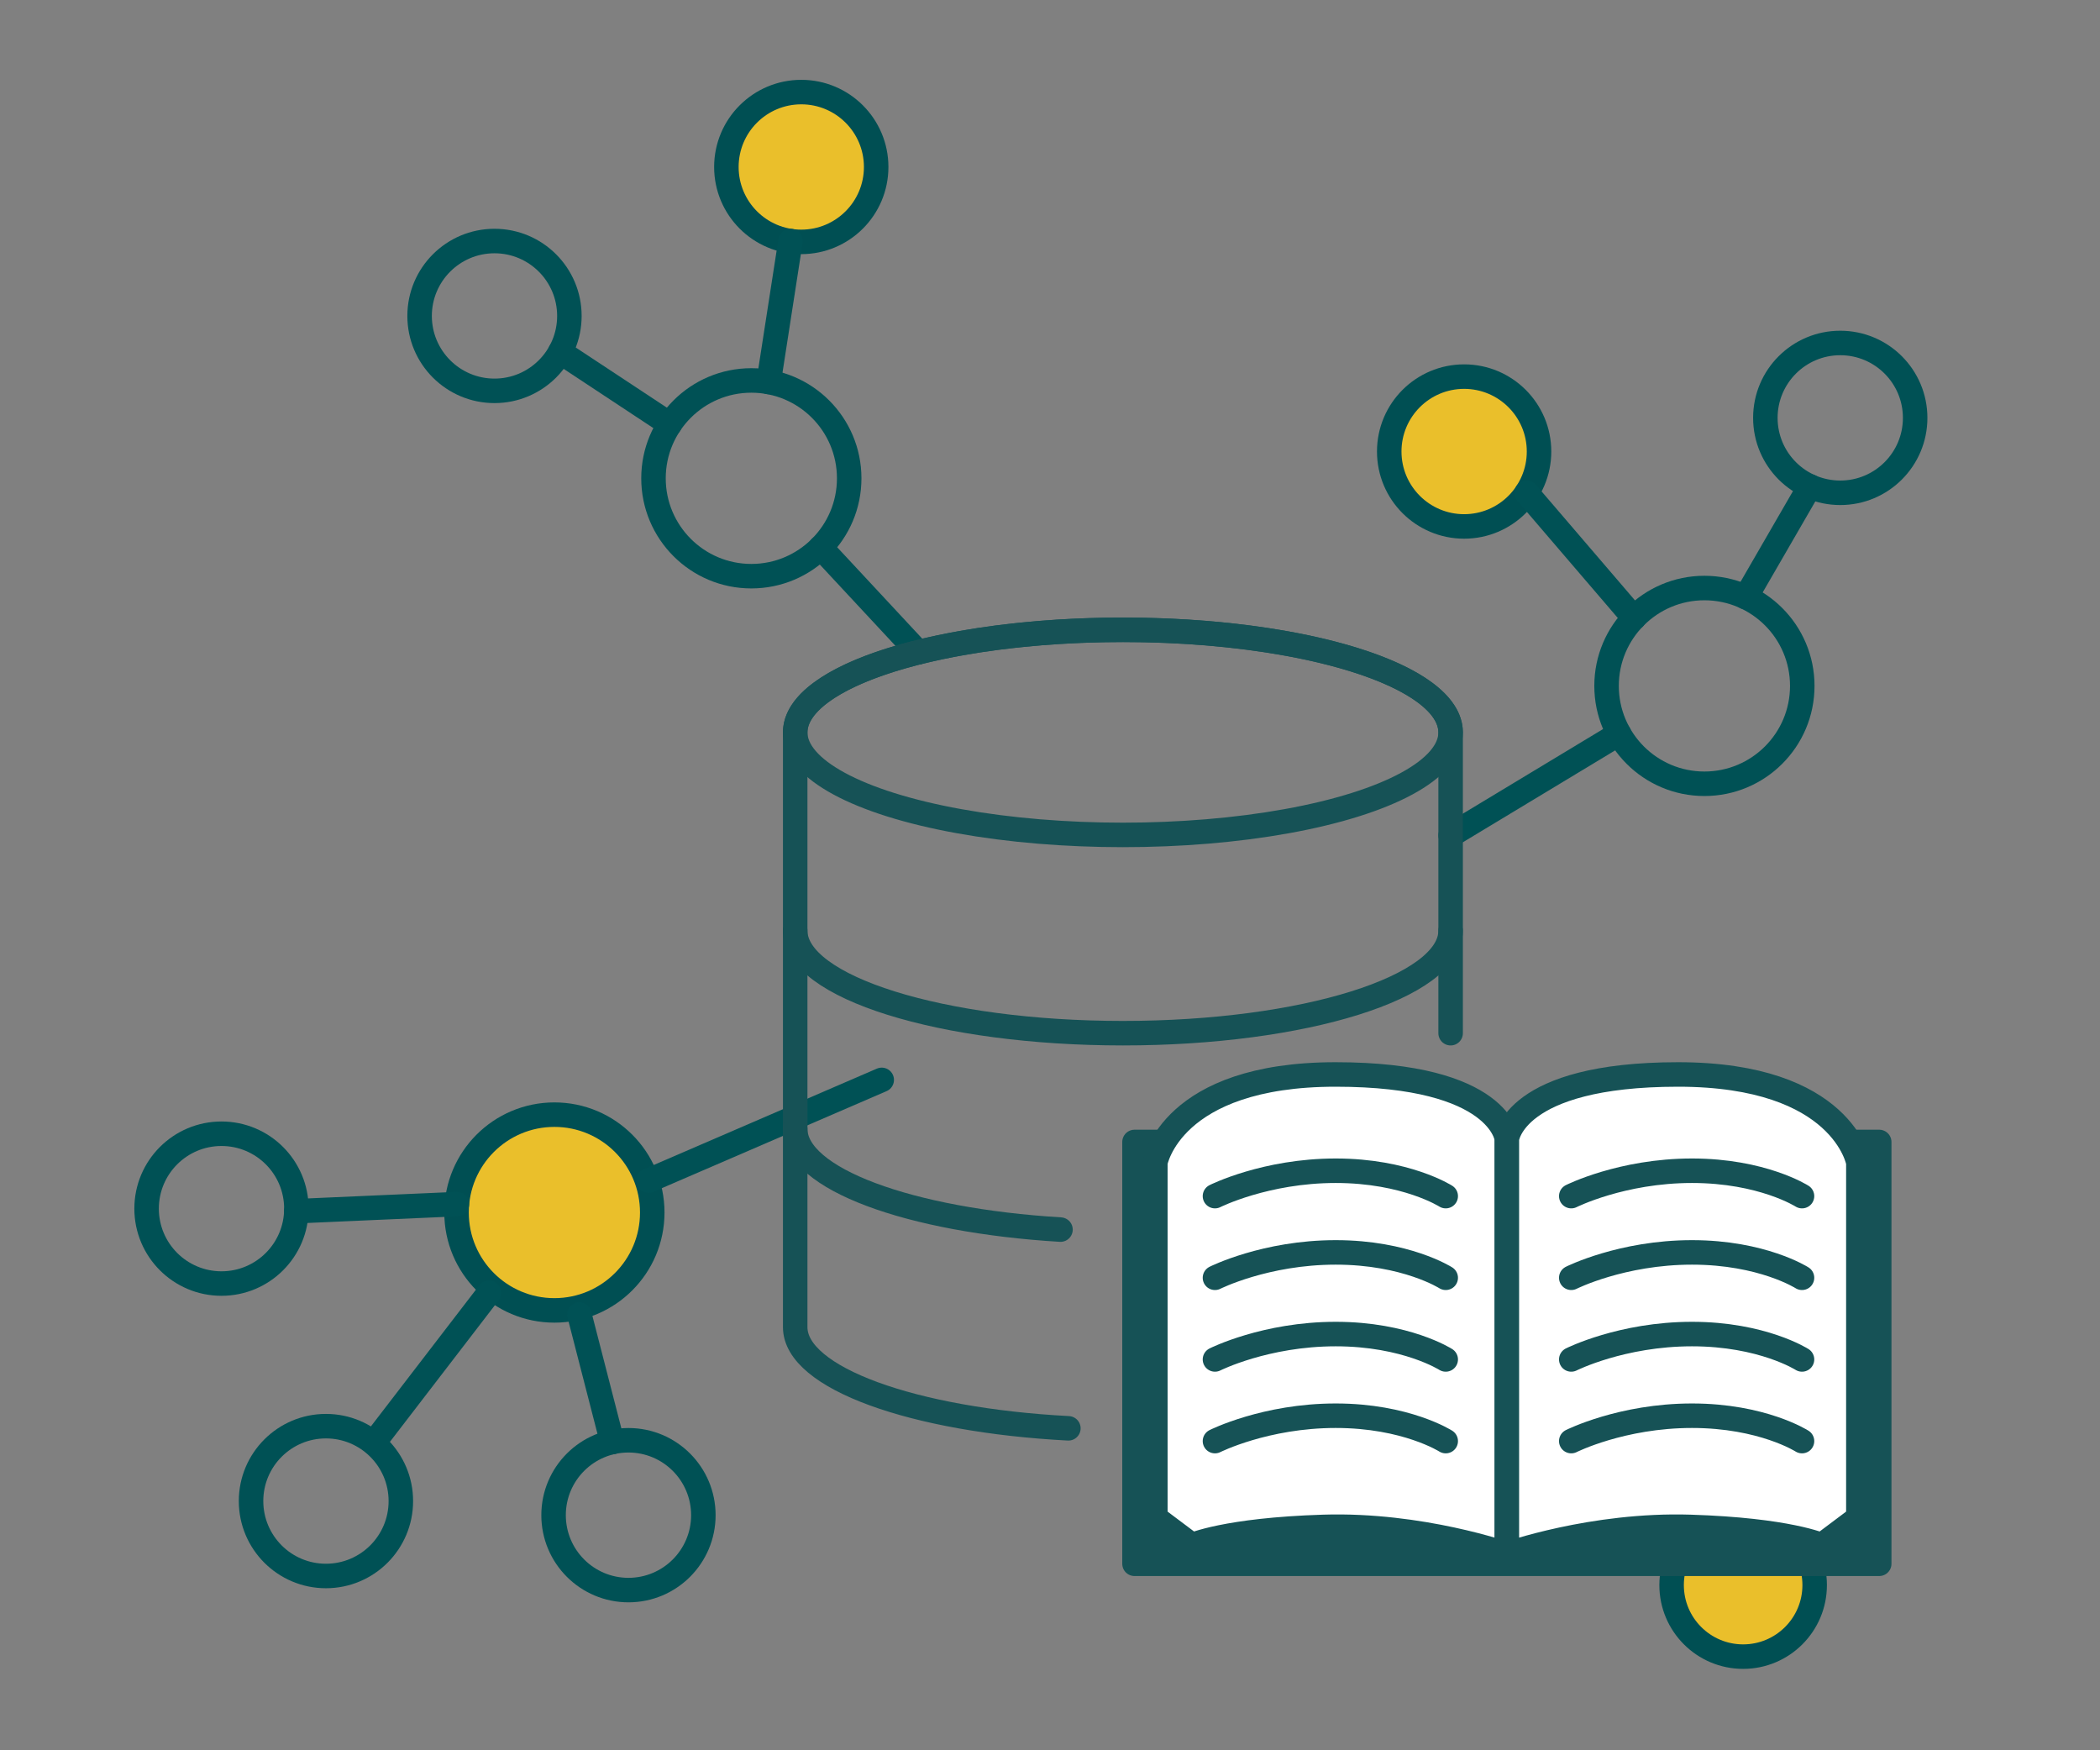 <?xml version="1.0" encoding="utf-8"?>
<!-- Generator: Adobe Illustrator 16.0.3, SVG Export Plug-In . SVG Version: 6.00 Build 0)  -->
<!DOCTYPE svg PUBLIC "-//W3C//DTD SVG 1.1 Tiny//EN" "http://www.w3.org/Graphics/SVG/1.1/DTD/svg11-tiny.dtd">
<svg version="1.1" baseProfile="tiny" id="レイヤー_4"
	 xmlns="http://www.w3.org/2000/svg" xmlns:xlink="http://www.w3.org/1999/xlink" x="0px" y="0px" width="300px" height="250px"
	 viewBox="0 0 300 250" xml:space="preserve">
<rect x="0" y="0" width="300" height="250" fill="#808080" stroke="none"/>
<circle fill="none" stroke="#005155" stroke-width="3.5" stroke-linecap="round" stroke-linejoin="round" stroke-miterlimit="10" cx="243.488" cy="97.97" r="13.979"/>
<circle fill="none" stroke="#005155" stroke-width="3.5" stroke-linecap="round" stroke-linejoin="round" stroke-miterlimit="10" cx="262.894" cy="59.688" r="10.7"/>
<circle fill="#EABF2B" stroke="#004F53" stroke-width="3.5" stroke-linecap="round" stroke-linejoin="round" stroke-miterlimit="10" cx="209.162" cy="64.493" r="10.7"/>
<line fill="none" stroke="#005155" stroke-width="3.5" stroke-linecap="round" stroke-linejoin="round" stroke-miterlimit="10" x1="207.232" y1="119.318" x2="231.292" y2="104.8"/>
<line fill="none" stroke="#005155" stroke-width="3.5" stroke-linecap="round" stroke-linejoin="round" stroke-miterlimit="10" x1="233.428" y1="88.279" x2="218.091" y2="70.388"/>
<line fill="none" stroke="#005155" stroke-width="3.5" stroke-linecap="round" stroke-linejoin="round" stroke-miterlimit="10" x1="249.396" y1="85.301" x2="258.556" y2="69.463"/>
<circle fill="none" stroke="#005155" stroke-width="3.5" stroke-linecap="round" stroke-linejoin="round" stroke-miterlimit="10" cx="107.335" cy="68.32" r="13.979"/>
<circle fill="#EABF2B" stroke="#004F53" stroke-width="3.5" stroke-linecap="round" stroke-linejoin="round" stroke-miterlimit="10" cx="79.2" cy="173.19" r="13.979"/>
<circle fill="#EABF2B" stroke="#004F53" stroke-width="3.5" stroke-linecap="round" stroke-linejoin="round" stroke-miterlimit="10" cx="249.019" cy="226.404" r="10.219"/>
<circle fill="#EABF2B" stroke="#004F53" stroke-width="3.5" stroke-linecap="round" stroke-linejoin="round" stroke-miterlimit="10" cx="114.468" cy="23.851" r="10.699"/>
<circle fill="none" stroke="#005155" stroke-width="3.5" stroke-linecap="round" stroke-linejoin="round" stroke-miterlimit="10" cx="70.642" cy="45.127" r="10.699"/>
<circle fill="none" stroke="#005155" stroke-width="3.5" stroke-linecap="round" stroke-linejoin="round" stroke-miterlimit="10" cx="89.781" cy="216.419" r="10.699"/>
<circle fill="none" stroke="#005155" stroke-width="3.5" stroke-linecap="round" stroke-linejoin="round" stroke-miterlimit="10" cx="46.564" cy="214.405" r="10.7"/>
<circle fill="none" stroke="#005155" stroke-width="3.5" stroke-linecap="round" stroke-linejoin="round" stroke-miterlimit="10" cx="31.642" cy="172.636" r="10.699"/>
<line fill="none" stroke="#005155" stroke-width="3.5" stroke-linecap="round" stroke-linejoin="round" stroke-miterlimit="10" x1="131.171" y1="93.17" x2="117.231" y2="78.192"/>
<line fill="none" stroke="#005155" stroke-width="3.5" stroke-linecap="round" stroke-linejoin="round" stroke-miterlimit="10" x1="239.855" y1="221.888" x2="214.613" y2="210.004"/>
<line fill="none" stroke="#005155" stroke-width="3.5" stroke-linecap="round" stroke-linejoin="round" stroke-miterlimit="10" x1="125.96" y1="154.245" x2="92.644" y2="168.628"/>
<line fill="none" stroke="#005155" stroke-width="3.5" stroke-linecap="round" stroke-linejoin="round" stroke-miterlimit="10" x1="87.465" y1="205.982" x2="82.773" y2="187.76"/>
<line fill="none" stroke="#005155" stroke-width="3.5" stroke-linecap="round" stroke-linejoin="round" stroke-miterlimit="10" x1="69.852" y1="184.659" x2="53.735" y2="205.633"/>
<line fill="none" stroke="#005155" stroke-width="3.5" stroke-linecap="round" stroke-linejoin="round" stroke-miterlimit="10" x1="65.272" y1="171.988" x2="42.332" y2="173"/>
<line fill="none" stroke="#005155" stroke-width="3.5" stroke-linecap="round" stroke-linejoin="round" stroke-miterlimit="10" x1="95.685" y1="60.6" x2="80.027" y2="50.265"/>
<line fill="none" stroke="#005155" stroke-width="3.5" stroke-linecap="round" stroke-linejoin="round" stroke-miterlimit="10" x1="109.807" y1="54.564" x2="112.93" y2="34.428"/>
<g>
	<path fill="none" stroke="#165256" stroke-width="3.5" stroke-linecap="round" stroke-linejoin="round" stroke-miterlimit="10" d="
		M152.625,204.013c-22.148-1.161-39.025-7.187-39.025-14.446v-84.96c0-8.09,20.96-14.649,46.816-14.649s46.816,6.559,46.816,14.649
		v42.969"/>
	
		<ellipse fill="none" stroke="#165256" stroke-width="3.5" stroke-linecap="round" stroke-linejoin="round" stroke-miterlimit="10" cx="160.416" cy="104.606" rx="46.816" ry="14.649"/>
	<path fill="none" stroke="#165256" stroke-width="3.5" stroke-linecap="round" stroke-linejoin="round" stroke-miterlimit="10" d="
		M207.232,132.926c0,8.09-20.961,14.649-46.816,14.649s-46.816-6.56-46.816-14.649"/>
	<path fill="none" stroke="#165256" stroke-width="3.5" stroke-linecap="round" stroke-linejoin="round" stroke-miterlimit="10" d="
		M151.498,175.629c-21.59-1.303-37.898-7.246-37.898-14.383"/>
</g>
<rect x="162.072" y="163.112" fill="#165256" stroke="#165256" stroke-width="3.5" stroke-linecap="round" stroke-linejoin="round" stroke-miterlimit="10" width="106.387" height="60.25"/>
<g>
	
		<path fill="#FFFFFF" stroke="#165256" stroke-width="3.5" stroke-linecap="round" stroke-linejoin="round" stroke-miterlimit="10" d="
		M165.05,166.057v50.728l5.239,3.931c0,0,4.804-2.184,18.777-2.621c13.973-0.436,26.199,3.916,26.199,3.916v-59.324
		c0,0-0.873-9.217-24.453-9.217C167.233,153.469,165.05,166.057,165.05,166.057z"/>
	
		<path fill="#FFFFFF" stroke="#165256" stroke-width="3.5" stroke-linecap="round" stroke-linejoin="round" stroke-miterlimit="10" d="
		M265.48,166.057v50.728l-5.239,3.931c0,0-4.804-2.184-18.776-2.621c-13.973-0.436-26.199,3.916-26.199,3.916v-59.324
		c0,0,0.873-9.217,24.453-9.217C263.298,153.469,265.48,166.057,265.48,166.057z"/>
	<path fill="none" stroke="#165256" stroke-width="3.5" stroke-linecap="round" stroke-linejoin="round" stroke-miterlimit="10" d="
		M206.532,170.847c0,0-5.671-3.626-15.716-3.626s-17.25,3.626-17.25,3.626"/>
	<path fill="none" stroke="#165256" stroke-width="3.5" stroke-linecap="round" stroke-linejoin="round" stroke-miterlimit="10" d="
		M206.532,182.511c0,0-5.671-3.626-15.716-3.626s-17.25,3.626-17.25,3.626"/>
	<path fill="none" stroke="#165256" stroke-width="3.5" stroke-linecap="round" stroke-linejoin="round" stroke-miterlimit="10" d="
		M206.532,194.175c0,0-5.671-3.626-15.716-3.626s-17.25,3.626-17.25,3.626"/>
	<path fill="none" stroke="#165256" stroke-width="3.5" stroke-linecap="round" stroke-linejoin="round" stroke-miterlimit="10" d="
		M206.532,205.838c0,0-5.671-3.625-15.716-3.625s-17.25,3.625-17.25,3.625"/>
	<path fill="none" stroke="#165256" stroke-width="3.5" stroke-linecap="round" stroke-linejoin="round" stroke-miterlimit="10" d="
		M257.43,170.847c0,0-5.67-3.626-15.715-3.626s-17.25,3.626-17.25,3.626"/>
	<path fill="none" stroke="#165256" stroke-width="3.5" stroke-linecap="round" stroke-linejoin="round" stroke-miterlimit="10" d="
		M257.43,182.511c0,0-5.67-3.626-15.715-3.626s-17.25,3.626-17.25,3.626"/>
	<path fill="none" stroke="#165256" stroke-width="3.5" stroke-linecap="round" stroke-linejoin="round" stroke-miterlimit="10" d="
		M257.43,194.175c0,0-5.67-3.626-15.715-3.626s-17.25,3.626-17.25,3.626"/>
	<path fill="none" stroke="#165256" stroke-width="3.5" stroke-linecap="round" stroke-linejoin="round" stroke-miterlimit="10" d="
		M257.43,205.838c0,0-5.67-3.625-15.715-3.625s-17.25,3.625-17.25,3.625"/>
</g>
</svg>
